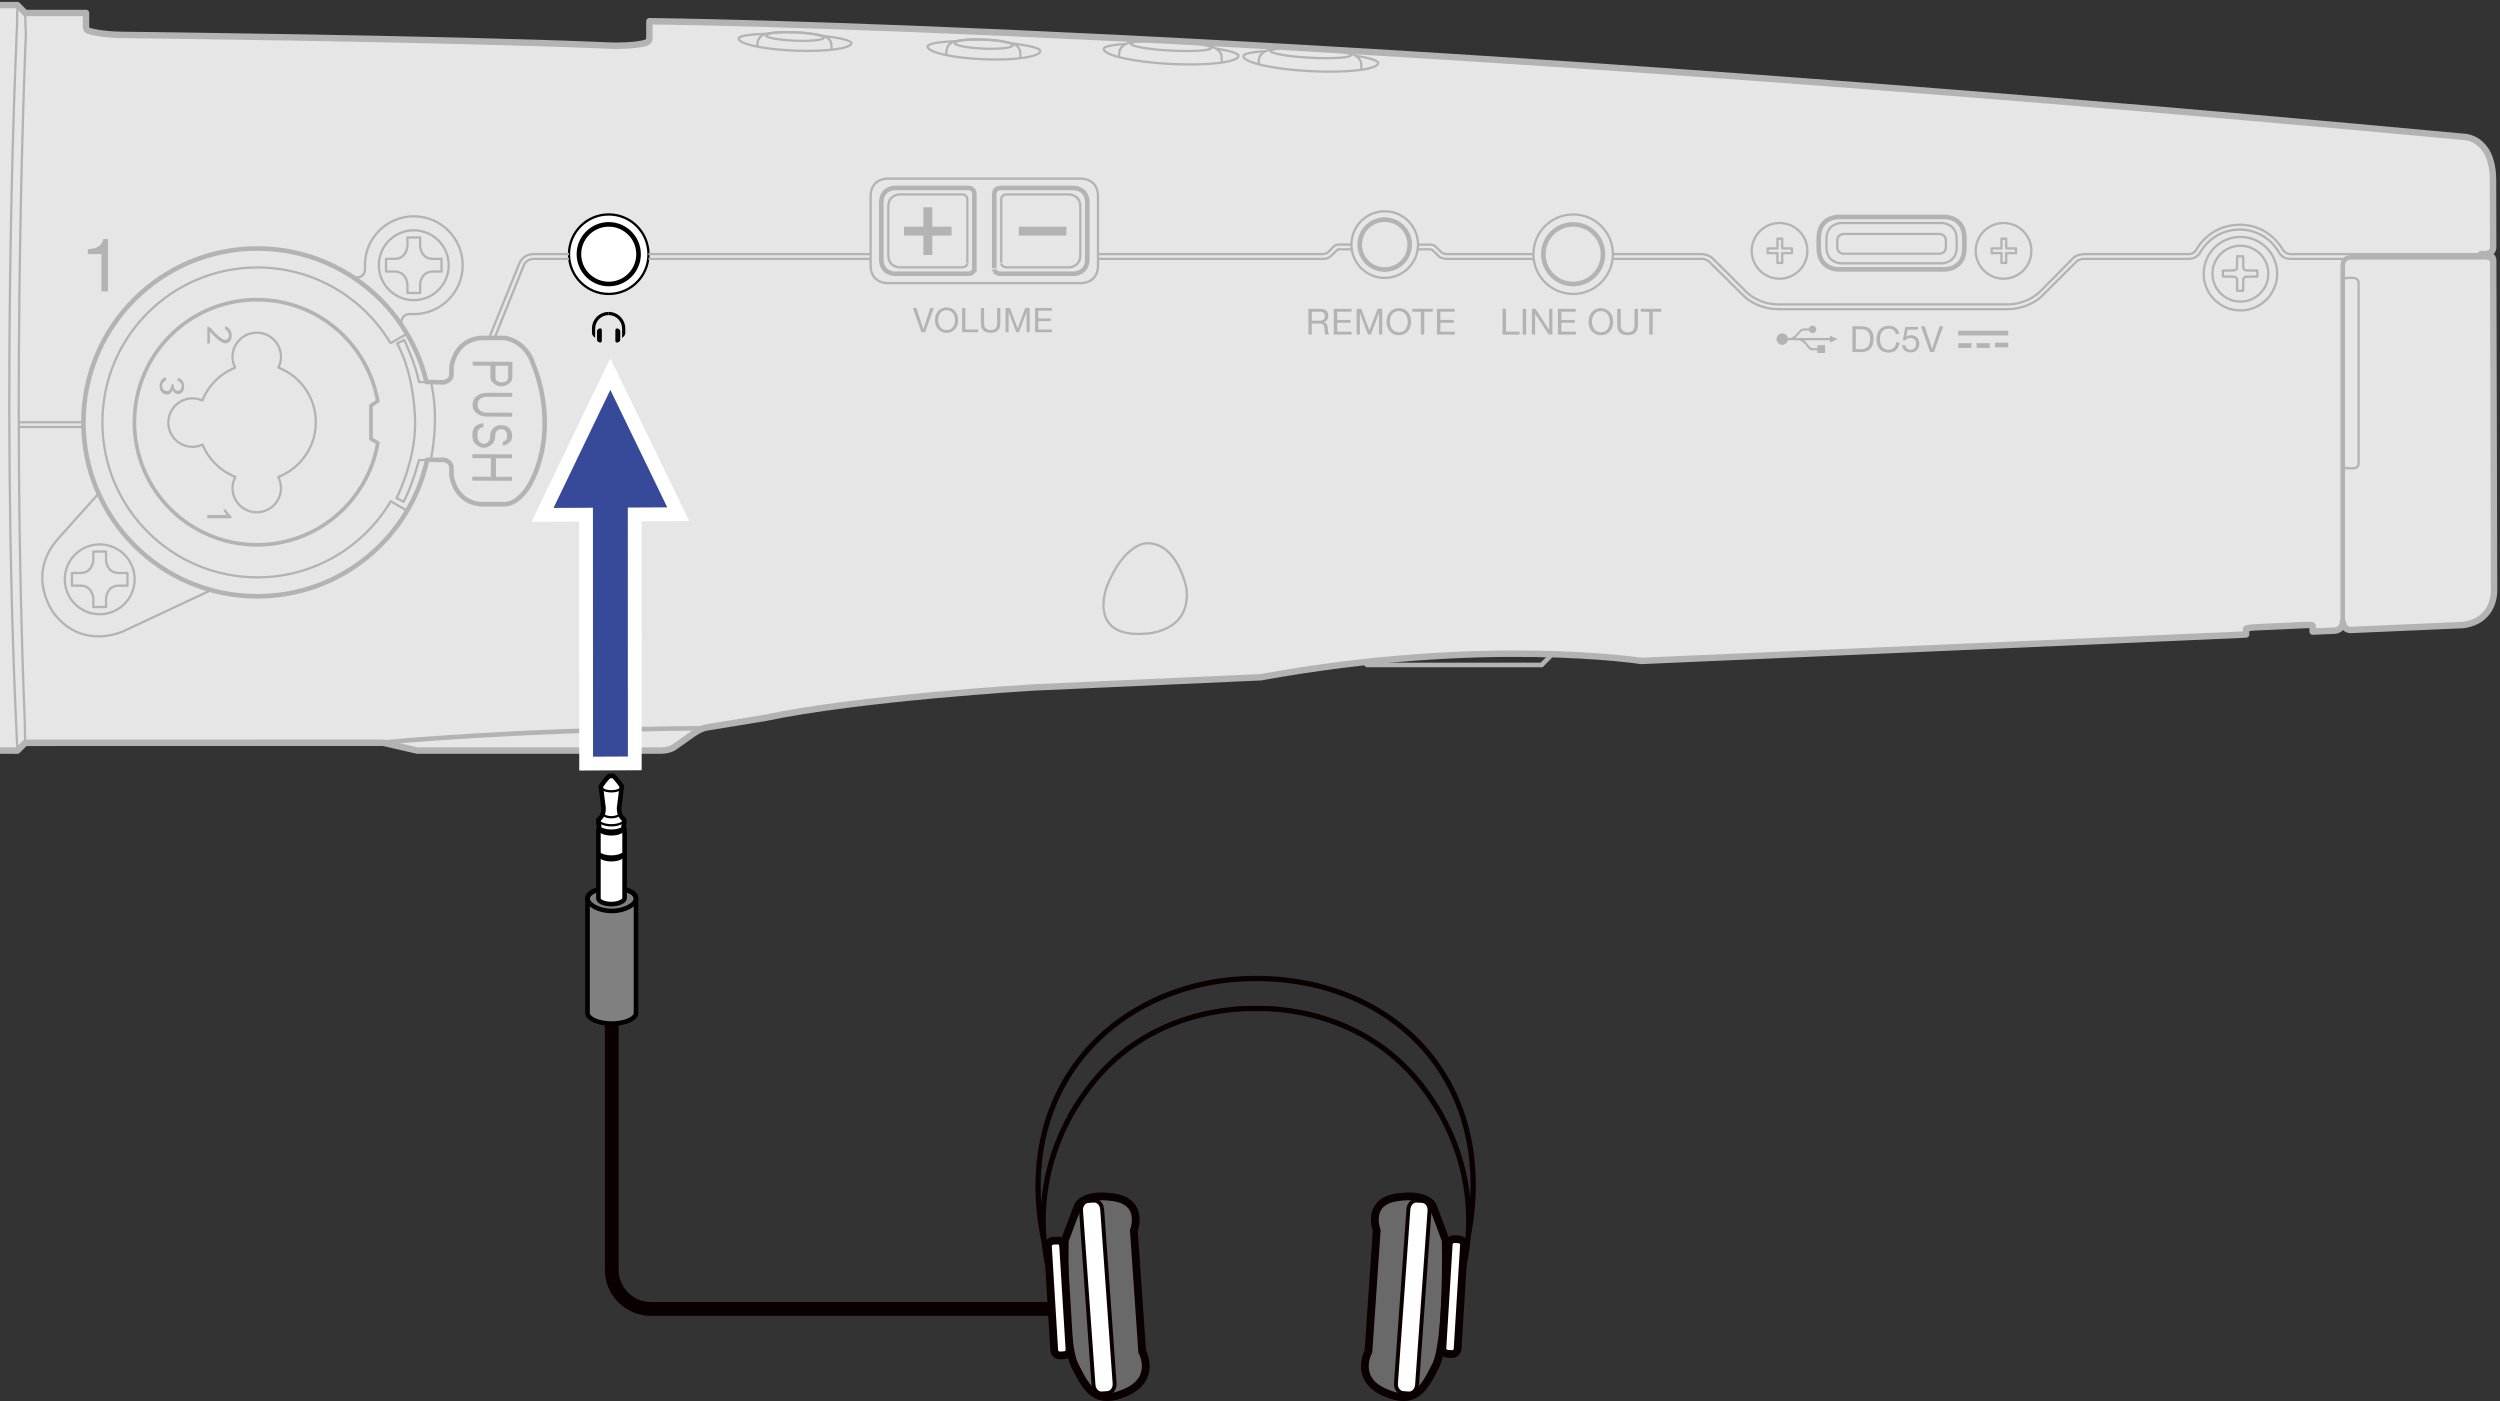 <?xml version="1.0" encoding="utf-8"?>
<!-- Generator: Adobe Illustrator 26.3.1, SVG Export Plug-In . SVG Version: 6.00 Build 0)  -->
<svg version="1.1" xmlns="http://www.w3.org/2000/svg" xmlns:xlink="http://www.w3.org/1999/xlink" x="0px" y="0px"
	 width="272.252px" height="152.579px" viewBox="0 0 272.252 152.579" style="enable-background:new 0 0 272.252 152.579;"
	 xml:space="preserve">
<rect x="0" y="0" width="272.252" height="152.579" fill="#333333" stroke="none"/>
<style type="text/css">
	.st0{clip-path:url(#SVGID_00000039829342220614122260000001912338680136525189_);}
	.st1{fill:#E6E6E6;stroke:#B3B3B3;stroke-width:0.7;stroke-linejoin:round;stroke-miterlimit:2;}
	.st2{fill:none;stroke:#B3B3B3;stroke-width:0.5;stroke-linejoin:round;stroke-miterlimit:2;}
	.st3{fill:none;stroke:#B3B3B3;stroke-width:0.25;stroke-linejoin:round;stroke-miterlimit:2;}
	.st4{fill:none;stroke:#B3B3B3;stroke-width:0.4;stroke-linejoin:round;stroke-miterlimit:2;}
	.st5{fill:#FFFFFF;stroke:#000000;stroke-width:0.25;stroke-linejoin:round;stroke-miterlimit:2;}
	.st6{fill:#FFFFFF;stroke:#000000;stroke-width:0.5;stroke-linejoin:round;stroke-miterlimit:2;}
	.st7{fill:none;stroke:#B3B3B3;stroke-width:0.25;stroke-miterlimit:2;}
	.st8{fill:none;stroke:#B3B3B3;stroke-width:0.5;stroke-miterlimit:2;}
	.st9{fill:#B3B3B3;}
	.st10{fill:#666666;stroke:#FFFFFF;stroke-width:3;stroke-miterlimit:10;}
	.st11{fill:#364A99;}
	.st12{fill:none;stroke:#0A0000;stroke-width:1.5;}
	.st13{fill:#696969;}
	.st14{fill:none;stroke:#0A0000;stroke-width:0.846;}
	.st15{fill:none;stroke:#0A0000;stroke-width:0.572;stroke-linecap:round;}
	.st16{fill:#FFFFFF;}
	.st17{fill:none;stroke:#0A0000;stroke-width:0.428;}
	.st18{fill:#808080;stroke:#000000;stroke-width:0.5;}
	.st19{fill:none;stroke:#000000;stroke-width:0.5;}
	.st20{fill:#FFFFFF;stroke:#000000;stroke-width:0.5;stroke-linejoin:round;}
	.st21{fill:none;stroke:#000000;stroke-width:0.25;}
	.st22{fill:none;stroke:#000000;stroke-width:0.25;stroke-linecap:round;}
</style>
<g id="レイヤー_1">
	<g>
		<defs>
			<rect id="SVGID_1_" width="272.252" height="82.404"/>
		</defs>
		<clipPath id="SVGID_00000088123472614965765900000002854619635991678384_">
			<use xlink:href="#SVGID_1_"  style="overflow:visible;"/>
		</clipPath>
		<g style="clip-path:url(#SVGID_00000088123472614965765900000002854619635991678384_);">
			<path class="st1" d="M271.512,28.37l0.092,35.8c0,0,0.252,3.398-3.372,3.898L256.026,68.6c0,0-0.801,0.062-0.9-0.839
				c0,0,0.045,0.801-0.856,0.915l-2.419,0.106l0-0.63c0-0.143-0.811-0.085-0.811-0.085l-5.553,0.255
				c-0.722,0.035-0.892,0.164-0.892,0.164l0.001,0.613l-65.871,2.876c0,0-17.121-2.657-41.41,1.777l-24.708,1.11
				c0,0-18.867,1.104-29.368,3.332l-6.121,1c0,0-0.649,0.021-1.644,0.721l-2.152,1.512c0,0-0.495,0.315-1.429,0.315H45.447
				l-3.706-0.855L2.74,80.894l-0.849,0.849l-16.254-0.01l-0.864-2.603l-37.316-0.651c0,0-18.161-0.056-24.863-4.604
				c0,0-7.504-2.24-6.836-25.482V33.891c-0.668-23.241,6.836-25.482,6.836-25.482c6.702-4.548,24.863-4.604,24.863-4.604
				l37.316-0.651l0.864-2.603H1.891L2.74,1.415h6.626V3.04c0,0,0.059,0.239,0.23,0.302c0,0,1.359,0.462,3.961,0.462
				c0,0,34.564,0.395,51.931,1.123c0,0,3.204,0.219,4.84-0.266c0,0,0.392-0.12,0.392-0.471V2.31c0,0,69.181,0.651,197.547,12.59
				c0,0,3.155-0.041,3.223,4.615l0.019,7.388c0,0,0.053,0.768-0.918,0.768s0,0,0,0S271.516,27.672,271.512,28.37z"/>
			<line class="st2" x1="-15.227" y1="3.154" x2="-15.227" y2="79.13"/>
			<line class="st3" x1="-14.363" y1="0.551" x2="-14.363" y2="81.733"/>
			<g>
				<circle class="st3" cx="-4.834" cy="41.157" r="4.003"/>
				<circle class="st3" cx="-4.834" cy="41.157" r="3.042"/>
				<path class="st3" d="M-5.188,39.267h0.649l0.017,1.193c0,0,0.011,0.344,0.344,0.344l1.193,0.017v0.649l-1.193,0.018
					c0,0-0.34,0.021-0.343,0.324l-0.018,1.213h-0.649l-0.018-1.213c0,0-0.034-0.32-0.324-0.324l-1.213-0.018v-0.649l1.193-0.017
					c0,0,0.34-0.025,0.343-0.324L-5.188,39.267z"/>
			</g>
			<g>
				<circle class="st3" cx="243.983" cy="29.802" r="4.003"/>
				<circle class="st3" cx="243.983" cy="29.802" r="3.042"/>
				<path class="st3" d="M243.629,27.912h0.649l0.017,1.193c0,0,0.011,0.344,0.344,0.344l1.193,0.017v0.649l-1.193,0.018
					c0,0-0.34,0.021-0.343,0.324l-0.018,1.213h-0.649l-0.018-1.213c0,0-0.034-0.32-0.324-0.324l-1.213-0.018v-0.649l1.193-0.017
					c0,0,0.34-0.025,0.343-0.324L243.629,27.912z"/>
			</g>
			<g>
				<path class="st3" d="M44.339,55.621l-1.785-1.038c-2.938,4.963-8.346,8.291-14.531,8.291C18.704,62.874,11.15,55.32,11.15,46
					s7.555-16.874,16.874-16.874c6.167,0,11.561,3.308,14.504,8.246l1.811-1.028"/>
				<path class="st3" d="M46.523,41.603h-0.899c-0.332-1.871-1.602-4.584-1.602-4.584l-0.774,0.383
					c1.988,3.63,1.954,8.549,1.954,8.549c0.072,4.241-2.022,8.299-2.022,8.299l0.771,0.39c0.971-1.805,1.674-4.528,1.674-4.528
					l0.9-0.042"/>
				<path class="st2" d="M48.265,41.634c0,0,0.884-0.055,0.902-0.881v-0.775c0,0,0.283-2.958,3.245-3.177h2.535
					c0,0,2.312,0.212,3.17,2.984c0,0,2.706,6.024,0,12.142c-1.375,3.11-3.17,2.984-3.17,2.984h-2.535
					c-2.962-0.218-3.245-3.177-3.245-3.177V50.96c-0.018-0.826-0.902-0.881-0.902-0.881l-1.742-0.011
					c-1.862,8.504-9.438,14.869-18.5,14.869C17.564,64.939,9.085,56.46,9.085,46s8.479-18.938,18.938-18.938
					c8.943,0,16.439,6.199,18.424,14.534L48.265,41.634z"/>
				<path class="st3" d="M46.927,41.614c0,0,0.997,3.433-0.013,8.465"/>
				<path class="st4" d="M41.144,48.229c-1.068,6.303-6.553,11.102-13.16,11.102c-7.372,0-13.348-5.976-13.348-13.348
					s5.976-13.348,13.348-13.348c6.587,0,12.059,4.771,13.15,11.046l-0.737,0.489v3.628L41.144,48.229z"/>
				<path class="st3" d="M34.394,45.983c0-2.714-1.693-5.021-4.075-5.956c0.173-0.352,0.28-0.742,0.28-1.161
					c0-1.458-1.182-2.64-2.64-2.64s-2.64,1.182-2.64,2.64c0,0.424,0.109,0.819,0.287,1.174c-1.626,0.651-2.917,1.944-3.567,3.571
					c-0.327-0.145-0.687-0.23-1.069-0.23c-1.458,0-2.64,1.182-2.64,2.64c0,1.458,1.182,2.64,2.64,2.64
					c0.389,0,0.756-0.089,1.089-0.241c0.661,1.604,1.954,2.873,3.569,3.513c-0.191,0.365-0.309,0.775-0.309,1.215
					c0,1.458,1.182,2.64,2.64,2.64s2.64-1.182,2.64-2.64c0-0.436-0.116-0.84-0.302-1.202C32.69,51.016,34.394,48.705,34.394,45.983z
					"/>
				<path class="st3" d="M22.878,64.315l-9.388,4.403c0,0-4.414,2.175-7.582-1.868c0,0-3.217-4.119,0.453-8.223l4.297-4.79"/>
				<path class="st3" d="M38.346,30.12c0.71,0.29,1.126-0.131,1.126-0.131c0.377-0.218,0.265-1.107,0.265-1.107
					c0-2.941,2.384-5.325,5.325-5.325c2.941,0,5.325,2.384,5.325,5.325s-2.384,5.325-5.325,5.325c0,0-0.891-0.089-1.104,0.262
					c0,0-0.496,0.548-0.113,1.119"/>
				<g>
					<circle class="st3" cx="45.061" cy="28.882" r="3.803"/>
					<path class="st3" d="M48.085,29.572h-0.95c-1.315,0-1.382,1.382-1.382,1.382v0.95H44.37v-0.95c0,0-0.1-1.382-1.382-1.382h-0.95
						v-1.381h0.95c1.282,0,1.382-1.382,1.382-1.382v-0.95h1.382v0.95c0,0,0.067,1.382,1.382,1.382h0.95V29.572z"/>
				</g>
				<g>
					<circle class="st3" cx="10.857" cy="63.086" r="3.803"/>
					<path class="st3" d="M13.88,63.777h-0.95c-1.315,0-1.382,1.382-1.382,1.382v0.95h-1.382v-0.95c0,0-0.1-1.382-1.382-1.382h-0.95
						v-1.381h0.95c1.282,0,1.382-1.382,1.382-1.382v-0.95h1.382v0.95c0,0,0.067,1.382,1.382,1.382h0.95V63.777z"/>
				</g>
			</g>
			<g>
				<circle class="st5" cx="66.292" cy="27.682" r="4.329"/>
				<circle class="st6" cx="66.292" cy="27.682" r="3.246"/>
			</g>
			<g>
				<circle class="st3" cx="171.318" cy="27.682" r="4.329"/>
				<circle class="st2" cx="171.318" cy="27.682" r="3.246"/>
			</g>
			<g>
				<circle class="st3" cx="150.797" cy="26.636" r="3.628"/>
				<circle class="st2" cx="150.797" cy="26.636" r="2.721"/>
			</g>
			<path class="st7" d="M119.572,28.919c0,1.906-1.771,1.913-1.771,1.913h-21.22c0,0-1.771-0.007-1.771-1.913v-7.553
				c0-1.906,1.771-1.913,1.771-1.913h21.22c0,0,1.771,0.007,1.771,1.913V28.919z"/>
			<g>
				<g>
					<path class="st8" d="M105.431,29.814H97.43c0,0-1.454-0.005-1.454-1.571v-6.202c0-1.565,1.454-1.571,1.454-1.571h8.001
						c0,0,0.676-0.046,0.676,0.676v8.067C106.106,29.213,106.113,29.814,105.431,29.814z"/>
					<path class="st7" d="M104.772,29.114h-6.801c0,0-1.236-0.005-1.236-1.335v-5.272c0-1.33,1.236-1.335,1.236-1.335h6.801
						c0,0,0.574-0.039,0.574,0.574v6.857C105.347,28.602,105.352,29.114,104.772,29.114z"/>
				</g>
				<g>
					<path class="st8" d="M108.952,29.814h8.001c0,0,1.454-0.005,1.454-1.571v-6.202c0-1.565-1.454-1.571-1.454-1.571h-8.001
						c0,0-0.676-0.046-0.676,0.676v8.067C108.276,29.213,108.27,29.814,108.952,29.814z"/>
					<path class="st7" d="M109.61,29.114h6.801c0,0,1.236-0.005,1.236-1.335v-5.272c0-1.33-1.236-1.335-1.236-1.335h-6.801
						c0,0-0.574-0.039-0.574,0.574v6.857C109.036,28.602,109.03,29.114,109.61,29.114z"/>
				</g>
			</g>
			<g>
				<path class="st2" d="M198.064,27.045c0,2.293,2.094,2.291,2.094,2.291h11.669c0,0,2.094,0.002,2.094-2.291v-1.128
					c0-2.293-2.094-2.291-2.094-2.291h-11.669c0,0-2.094-0.002-2.094,2.291V27.045z"/>
				<path class="st3" d="M198.901,26.914c0,1.762,1.609,1.76,1.609,1.76h10.965c0,0,1.609,0.002,1.609-1.76v-0.867
					c0-1.762-1.609-1.76-1.609-1.76H200.51c0,0-1.609-0.002-1.609,1.76V26.914z"/>
				<path class="st3" d="M211.907,26.9c0,0.78-0.774,0.732-0.774,0.732h-10.281c0,0-0.774,0.048-0.774-0.732v-0.691
					c0-0.78,0.774-0.732,0.774-0.732h10.281c0,0,0.774-0.048,0.774,0.732V26.9z"/>
			</g>
			<g>
				<circle class="st3" cx="193.795" cy="27.318" r="3.032"/>
				<polygon class="st3" points="195.146,27.052 194.082,27.052 194.082,25.988 193.566,25.988 193.566,27.052 192.502,27.052 
					192.502,27.568 193.566,27.568 193.566,28.632 194.082,28.632 194.082,27.568 195.146,27.568 				"/>
			</g>
			<g>
				<circle class="st3" cx="218.191" cy="27.318" r="3.032"/>
				<polygon class="st3" points="219.541,27.052 218.477,27.052 218.477,25.988 217.961,25.988 217.961,27.052 216.897,27.052 
					216.897,27.568 217.961,27.568 217.961,28.632 218.477,28.632 218.477,27.568 219.541,27.568 				"/>
			</g>
			<path class="st3" d="M2.74,1.415L2.816,3.79c0,0-1.659,37.599-0.117,74.713l0.041,2.391"/>
			<path class="st3" d="M1.891,0.551L1.85,2.932c0,0-1.837,38.248-0.067,76.43l0.108,2.381"/>
			<line class="st3" x1="2.131" y1="45.984" x2="9.085" y2="45.984"/>
			<line class="st3" x1="2.131" y1="46.502" x2="9.085" y2="46.502"/>
			<path class="st3" d="M175.646,27.672h9.675c0,0,0.744-0.014,1.234,0.518l3.629,3.609c0,0,1.273,1.349,3.48,1.349l25.107-0.002
				c0,0,1.97,0.048,3.518-1.516l3.445-3.483c0,0,0.325-0.475,1.383-0.475l11.295-0.001c0,0,0.464,0.015,0.751-0.438
				c0,0,1.337-2.738,4.734-2.758c0,0,3.026-0.192,4.734,2.758c0,0,0.25,0.438,0.857,0.438h21.186"/>
			<path class="st3" d="M154.424,26.636h1.343c0,0,0.39-0.012,0.611,0.253l0.564,0.558c0,0,0.232,0.225,0.64,0.225h9.407"/>
			<path class="st3" d="M119.572,27.672h24.504c0,0,0.363-0.013,0.563-0.213l0.566-0.571c0,0,0.212-0.253,0.606-0.253h1.358"/>
			<line class="st3" x1="70.62" y1="27.672" x2="94.81" y2="27.672"/>
			<path class="st3" d="M53.265,36.793l3.339-8.224c0,0,0.411-0.896,1.513-0.896h3.847"/>
			<path class="st7" d="M175.616,28.191l9.742,0c0,0,0.444-0.019,0.819,0.355l3.784,3.749c0,0,1.368,1.372,3.702,1.372h24.98
				c0,0,1.844,0.09,3.5-1.214l4.021-3.995c0,0,0.281-0.267,0.75-0.267h11.497c0,0,0.736,0.007,1.169-0.646
				c0,0,1.236-2.527,4.316-2.55c0,0,2.825-0.155,4.375,2.636c0,0,0.339,0.56,1.11,0.56h5.743v0.89"/>
			<path class="st7" d="M154.385,27.154h1.382c0,0,0.145,0.004,0.231,0.089l0.707,0.679c0,0,0.224,0.269,0.971,0.269l9.343,0"/>
			<path class="st7" d="M119.572,28.191h24.504c0,0,0.516,0.032,0.868-0.311l0.663-0.656c0,0,0.073-0.07,0.254-0.07h1.346"/>
			<line class="st7" x1="70.62" y1="28.191" x2="94.81" y2="28.191"/>
			<path class="st7" d="M53.876,36.765l3.218-7.999c0,0,0.308-0.575,1.022-0.575h3.847"/>
			<path class="st8" d="M41.97,80.841c0,0,13.751-1.367,34.671-1.538"/>
			<path class="st7" d="M124.728,59.171c0,0-2.432,0.163-4.22,4.786c0,0-2.12,5.535,4.212,5.053c0,0,5.022-0.09,4.49-4.905
				c0,0-0.919-5.006-4.325-4.949L124.728,59.171z"/>
			<polyline class="st8" points="148.537,72.065 148.889,72.415 167.882,72.415 168.746,71.547 168.783,71.19 			"/>
			<path class="st2" d="M255.126,67.762V29.024c0,0-0.096-1.007,0.939-1.006l14.609,0c0,0,0.849-0.07,0.849,0.864"/>
			<path class="st7" d="M255.126,50.475c0,0-0.034,0.518,0.518,0.518h0.691c0,0,0.518-0.045,0.518-0.518V30.782
				c0-0.474-0.518-0.518-0.518-0.518h-0.691c-0.552,0-0.518,0.518-0.518,0.518"/>
			<g>
				
					<ellipse transform="matrix(0.041 -0.999 0.999 0.041 79.05 90.271)" class="st7" cx="86.542" cy="3.963" rx="0.453" ry="3.168"/>
				<path class="st7" d="M90.564,5.407L90.536,4.87c-0.033-0.645-0.673-0.883-0.673-0.883c-0.706-0.235-1.912-0.42-3.285-0.476
					c-1.356-0.055-2.558,0.028-3.285,0.2c0,0-0.716,0.196-0.791,0.925l-0.023,0.431"/>
				<path class="st7" d="M89.746,3.928c1.792,0.205,2.985,0.495,2.974,0.771c-0.024,0.589-2.793,0.954-6.185,0.815
					c-3.392-0.139-6.122-0.728-6.098-1.317c0.011-0.276,1.231-0.468,3.041-0.526"/>
			</g>
			<g>
				
					<ellipse transform="matrix(0.041 -0.999 0.999 0.041 97.959 111.619)" class="st7" cx="107.115" cy="4.788" rx="0.487" ry="3.168"/>
				<path class="st7" d="M111.134,6.328l-0.026-0.577c-0.031-0.693-0.67-0.947-0.67-0.947c-0.706-0.251-1.911-0.446-3.284-0.502
					c-1.356-0.055-2.558,0.038-3.286,0.225c0,0-0.717,0.213-0.794,0.997l-0.024,0.463"/>
				<path class="st7" d="M110.319,4.741c1.791,0.215,2.984,0.523,2.972,0.819c-0.026,0.633-2.797,1.034-6.188,0.896
					c-3.392-0.139-6.121-0.764-6.095-1.397c0.012-0.297,1.233-0.507,3.043-0.575"/>
			</g>
			<g>
				<g>
					
						<ellipse transform="matrix(0.052 -0.999 0.999 0.052 115.881 132.089)" class="st7" cx="127.495" cy="5.024" rx="0.527" ry="4.397"/>
					<path class="st7" d="M133.071,6.803l-0.037-0.626c-0.043-0.751-0.931-1.044-0.931-1.044c-0.979-0.291-2.651-0.535-4.556-0.634
						c-1.881-0.097-3.549-0.03-4.558,0.152c0,0-0.994,0.21-1.1,1.058l-0.033,0.501"/>
				</g>
				<path class="st7" d="M132.412,5.281c1.524,0.243,2.479,0.533,2.465,0.801c-0.036,0.698-3.352,1.093-7.407,0.883
					c-4.055-0.21-7.312-0.946-7.276-1.644c0.014-0.261,0.949-0.449,2.428-0.536"/>
			</g>
			<g>
				<g>
					
						<ellipse transform="matrix(0.052 -0.999 0.999 0.052 129.517 148.019)" class="st7" cx="142.702" cy="5.81" rx="0.527" ry="4.397"/>
					<path class="st7" d="M148.277,7.588l-0.037-0.626c-0.043-0.751-0.931-1.044-0.931-1.044c-0.979-0.291-2.651-0.535-4.556-0.634
						c-1.881-0.097-3.549-0.03-4.558,0.152c0,0-0.994,0.21-1.1,1.058l-0.033,0.501"/>
				</g>
				<path class="st7" d="M147.619,6.066c1.524,0.243,2.479,0.533,2.465,0.801c-0.036,0.698-3.352,1.093-7.407,0.883
					s-7.312-0.946-7.276-1.644c0.014-0.261,0.949-0.449,2.428-0.536"/>
			</g>
		</g>
		<g style="clip-path:url(#SVGID_00000088123472614965765900000002854619635991678384_);">
			<g>
				<g>
					<g>
						<polygon class="st9" points="51.432,51.91 53.454,51.918 53.462,49.903 51.44,49.895 51.442,49.463 55.761,49.48 
							55.759,49.912 54.013,49.905 54.005,51.921 55.751,51.928 55.749,52.36 51.43,52.342 						"/>
						<polygon class="st9" points="51.452,47.088 51.449,47.663 51.54,48.024 51.722,48.312 52.089,48.602 52.456,48.747 
							52.915,48.749 53.283,48.607 53.652,48.32 53.837,48.033 53.93,47.674 53.932,47.242 54.025,47.026 54.209,46.811 
							54.485,46.74 54.669,46.741 54.945,46.814 55.127,47.031 55.218,47.247 55.217,47.679 55.124,47.894 54.94,48.038 
							54.755,48.109 54.754,48.541 55.03,48.47 55.398,48.255 55.675,47.969 55.768,47.609 55.77,47.249 55.679,46.961 
							55.496,46.672 55.13,46.383 54.763,46.309 54.395,46.308 54.027,46.378 53.659,46.665 53.474,46.952 53.381,47.239 
							53.379,47.671 53.286,47.959 53.101,48.174 52.825,48.317 52.549,48.316 52.274,48.171 52.091,47.954 52.001,47.666 
							52.003,47.09 52.096,46.802 52.373,46.587 52.649,46.517 52.65,46.085 52.282,46.155 51.822,46.369 51.545,46.728 						"/>
						<polygon class="st9" points="51.465,43.921 51.463,44.208 51.554,44.569 51.736,44.857 52.103,45.147 52.47,45.292 
							52.929,45.366 55.777,45.378 55.779,44.946 52.931,44.934 52.563,44.861 52.288,44.716 52.105,44.499 52.015,44.211 
							52.016,43.923 52.109,43.635 52.294,43.42 52.57,43.277 52.938,43.207 55.786,43.218 55.788,42.786 52.939,42.775 
							52.48,42.845 52.112,42.987 51.743,43.274 51.558,43.561 						"/>
					</g>
					<path class="st9" d="M51.483,39.386l-0.002,0.432l1.93,0.008l-0.005,1.296l0.09,0.36l0.275,0.289l0.367,0.217l0.275,0.073
						l0.368,0.001l0.276-0.071l0.368-0.214l0.277-0.287l0.093-0.359l0.007-1.728L51.483,39.386z M55.335,41.201l-0.093,0.216
						l-0.184,0.143l-0.276,0.071l-0.276-0.001l-0.275-0.073l-0.183-0.145l-0.091-0.216l0.006-1.368l1.378,0.006L55.335,41.201z"/>
				</g>
				<polygon class="st9" points="24.687,56.076 22.578,56.076 22.578,56.438 25.207,56.438 25.207,56.22 25.169,56.188 
					25.128,56.152 25.088,56.114 25.048,56.076 25.01,56.037 24.973,55.998 24.936,55.958 24.901,55.917 24.867,55.876 
					24.833,55.834 24.8,55.79 24.767,55.745 24.734,55.698 24.701,55.648 24.667,55.597 24.634,55.543 24.6,55.486 24.595,55.478 
					24.305,55.478 24.338,55.541 24.372,55.603 24.384,55.626 24.417,55.685 24.449,55.738 24.479,55.787 24.49,55.805 
					24.519,55.85 24.549,55.894 24.578,55.935 24.608,55.975 24.643,56.02 24.686,56.074 				"/>
				<polygon class="st9" points="24.335,37.351 24.3,37.339 24.264,37.325 24.227,37.31 24.19,37.292 24.152,37.273 24.113,37.251 
					24.073,37.227 24.031,37.2 23.987,37.17 23.94,37.137 23.908,37.113 23.854,37.071 23.798,37.026 23.74,36.977 23.678,36.922 
					23.61,36.861 23.539,36.796 23.441,36.703 23.337,36.602 23.223,36.491 23.191,36.459 23.06,36.328 22.989,36.255 
					22.853,36.117 22.853,37.421 22.578,37.421 22.578,35.591 22.639,35.591 22.65,35.593 22.681,35.597 22.709,35.603 
					22.736,35.61 22.761,35.617 22.785,35.627 22.809,35.637 22.834,35.65 22.857,35.664 22.87,35.672 22.894,35.689 22.917,35.707 
					22.941,35.728 22.966,35.751 22.992,35.778 23.022,35.81 23.047,35.839 23.092,35.892 23.113,35.916 23.165,35.978 
					23.204,36.024 23.245,36.069 23.291,36.118 23.346,36.174 23.373,36.2 23.459,36.285 23.548,36.371 23.557,36.379 23.644,36.46 
					23.728,36.537 23.73,36.539 23.798,36.599 23.859,36.652 23.915,36.698 23.967,36.74 24.018,36.778 24.066,36.813 
					24.113,36.845 24.131,36.857 24.163,36.877 24.196,36.895 24.228,36.913 24.259,36.929 24.282,36.939 24.311,36.952 
					24.339,36.963 24.367,36.972 24.393,36.98 24.419,36.987 24.438,36.991 24.463,36.995 24.486,36.998 24.508,37 24.53,37.001 
					24.55,37 24.57,36.998 24.589,36.996 24.608,36.992 24.628,36.987 24.647,36.981 24.666,36.974 24.685,36.965 24.704,36.955 
					24.722,36.944 24.741,36.932 24.747,36.928 24.764,36.914 24.781,36.9 24.797,36.885 24.813,36.869 24.827,36.851 
					24.841,36.834 24.854,36.815 24.862,36.802 24.874,36.783 24.884,36.762 24.894,36.741 24.902,36.719 24.91,36.696 
					24.916,36.673 24.922,36.65 24.923,36.645 24.927,36.621 24.93,36.597 24.932,36.571 24.933,36.545 24.933,36.519 
					24.932,36.492 24.929,36.464 24.926,36.436 24.921,36.407 24.915,36.378 24.907,36.349 24.899,36.319 24.898,36.316 
					24.888,36.287 24.877,36.259 24.865,36.231 24.852,36.203 24.838,36.175 24.836,36.172 24.827,36.157 24.812,36.131 
					24.797,36.107 24.78,36.084 24.764,36.063 24.747,36.043 24.729,36.023 24.71,36.005 24.69,35.986 24.669,35.969 24.648,35.952 
					24.628,35.939 24.605,35.924 24.581,35.909 24.554,35.894 24.526,35.88 24.495,35.866 24.488,35.863 24.534,35.519 
					24.546,35.524 24.591,35.544 24.632,35.563 24.671,35.583 24.708,35.603 24.742,35.622 24.775,35.642 24.806,35.663 
					24.836,35.683 24.864,35.704 24.89,35.725 24.915,35.747 24.939,35.768 24.95,35.779 24.972,35.802 24.994,35.825 25.015,35.85 
					25.034,35.875 25.053,35.9 25.071,35.926 25.087,35.953 25.103,35.98 25.117,36.008 25.131,36.036 25.144,36.066 25.156,36.096 
					25.167,36.127 25.177,36.158 25.18,36.169 25.222,36.424 25.224,36.464 25.226,36.511 25.227,36.554 25.227,36.595 
					25.225,36.633 25.223,36.67 25.219,36.705 25.215,36.738 25.21,36.77 25.203,36.802 25.2,36.817 25.192,36.848 25.183,36.878 
					25.173,36.908 25.162,36.938 25.149,36.967 25.136,36.995 25.122,37.022 25.107,37.049 25.092,37.074 25.075,37.099 
					25.058,37.123 25.04,37.146 25.039,37.147 25.021,37.169 25.001,37.189 24.982,37.209 24.961,37.228 24.94,37.246 
					24.919,37.262 24.897,37.278 24.887,37.284 24.864,37.298 24.841,37.311 24.818,37.323 24.793,37.334 24.769,37.344 
					24.745,37.352 24.72,37.359 24.695,37.366 24.67,37.371 24.643,37.375 24.616,37.378 24.588,37.38 24.559,37.381 24.529,37.381 
					24.527,37.381 24.501,37.38 24.471,37.378 24.443,37.374 24.415,37.37 24.387,37.365 24.361,37.358 				"/>
				<polyline class="st9" points="19.557,41.221 19.592,41.241 19.626,41.262 19.657,41.282 19.687,41.303 19.715,41.324 
					19.741,41.345 19.766,41.366 19.789,41.387 19.811,41.409 19.831,41.431 19.851,41.453 19.869,41.477 19.887,41.501 
					19.901,41.521 19.917,41.546 19.932,41.572 19.946,41.598 19.96,41.626 19.972,41.654 19.984,41.683 19.994,41.713 
					20.001,41.734 20.01,41.766 20.018,41.798 20.026,41.832 20.032,41.866 20.037,41.902 20.042,41.938 20.045,41.976 
					20.047,42.016 20.049,42.056 20.049,42.084 20.049,42.116 20.047,42.157 20.045,42.196 20.041,42.234 20.037,42.27 
					20.031,42.306 20.025,42.34 20.018,42.373 20.009,42.405 20,42.436 19.994,42.456 19.982,42.489 19.971,42.519 19.958,42.548 
					19.945,42.575 19.932,42.601 19.918,42.626 19.903,42.649 19.888,42.671 19.873,42.691 19.857,42.711 19.839,42.731 
					19.82,42.75 19.801,42.768 19.781,42.785 19.761,42.801 19.74,42.816 19.719,42.83 19.697,42.843 19.675,42.855 19.652,42.866 
					19.628,42.876 19.604,42.884 19.579,42.892 19.554,42.899 19.528,42.905 19.501,42.909 19.475,42.913 19.453,42.915 
					19.427,42.916 19.412,42.917 19.385,42.916 19.358,42.915 19.331,42.912 19.305,42.909 19.279,42.904 19.254,42.898 
					19.229,42.891 19.204,42.883 19.186,42.876 19.162,42.866 19.138,42.855 19.115,42.843 19.093,42.83 19.071,42.816 
					19.05,42.801 19.029,42.785 19.009,42.767 18.988,42.748 18.968,42.728 18.958,42.718 18.938,42.696 18.919,42.672 
					18.899,42.646 18.879,42.618 18.859,42.588 18.838,42.555 18.816,42.518 18.792,42.476 18.788,42.47 18.785,42.479 
					18.77,42.515 18.755,42.549 18.741,42.58 18.725,42.61 18.709,42.638 18.693,42.665 18.677,42.69 18.659,42.714 18.653,42.722 
					18.635,42.745 18.617,42.766 18.598,42.787 18.578,42.806 18.559,42.824 18.538,42.84 18.518,42.856 18.497,42.87 
					18.476,42.883 18.455,42.895 18.434,42.905 18.411,42.915 18.388,42.925 18.363,42.933 18.338,42.94 18.312,42.946 
					18.286,42.951 18.258,42.956 18.23,42.959 18.201,42.961 18.172,42.962 18.142,42.962 18.112,42.96 18.082,42.958 
					18.052,42.954 18.022,42.949 17.992,42.943 17.992,42.943 17.962,42.936 17.934,42.928 17.904,42.918 17.875,42.907 
					17.845,42.894 17.816,42.879 17.788,42.863 17.76,42.846 17.732,42.827 17.706,42.806 17.681,42.785 17.656,42.762 
					17.632,42.738 17.609,42.712 17.587,42.685 17.565,42.656 17.544,42.626 17.524,42.594 17.505,42.56 17.5,42.552 17.482,42.517 
					17.465,42.481 17.45,42.443 17.436,42.405 17.423,42.367 17.411,42.327 17.401,42.287 17.398,42.272 17.39,42.231 
					17.384,42.189 17.379,42.147 17.375,42.105 17.374,42.063 17.373,42.02 17.375,41.977 17.375,41.971 17.376,41.961 
					17.379,41.919 17.384,41.876 17.39,41.835 17.398,41.793 17.408,41.752 17.419,41.712 17.431,41.672 17.444,41.636 
					17.459,41.599 17.475,41.563 17.492,41.528 17.51,41.495 17.529,41.462 17.549,41.432 17.57,41.402 17.586,41.381 
					17.609,41.353 17.633,41.327 17.658,41.302 17.684,41.278 17.71,41.256 17.737,41.236 17.764,41.217 17.792,41.199 
					17.821,41.183 17.851,41.168 17.884,41.153 17.918,41.139 17.955,41.126 17.994,41.114 18.036,41.102 18.07,41.093 
					18.116,41.419 18.095,41.428 18.061,41.443 18.031,41.457 18.004,41.471 17.979,41.485 17.956,41.499 17.934,41.514 
					17.913,41.529 17.892,41.546 17.871,41.565 17.855,41.58 17.839,41.596 17.82,41.616 17.802,41.637 17.785,41.657 17.783,41.66 
					17.768,41.681 17.754,41.702 17.74,41.725 17.728,41.748 17.717,41.771 17.707,41.794 17.698,41.818 17.69,41.842 
					17.684,41.866 17.678,41.891 17.673,41.917 17.669,41.944 17.667,41.972 17.665,42.002 17.664,42.033 17.664,42.047 
					17.664,42.052 17.665,42.081 17.667,42.109 17.671,42.136 17.675,42.162 17.68,42.188 17.686,42.212 17.692,42.232 17.7,42.255 
					17.709,42.278 17.719,42.3 17.73,42.321 17.742,42.342 17.754,42.361 17.768,42.381 17.783,42.399 17.799,42.418 17.815,42.435 
					17.833,42.452 17.852,42.468 17.861,42.476 17.881,42.49 17.901,42.504 17.921,42.517 17.942,42.528 17.964,42.539 
					17.985,42.548 18.007,42.556 18.164,42.581 18.169,42.581 18.194,42.579 18.218,42.577 18.241,42.573 18.264,42.569 
					18.285,42.564 18.301,42.559 18.321,42.552 18.341,42.543 18.361,42.534 18.38,42.524 18.398,42.513 18.415,42.501 
					18.432,42.487 18.449,42.473 18.464,42.458 18.48,42.441 18.49,42.429 18.504,42.411 18.518,42.392 18.531,42.371 
					18.544,42.349 18.557,42.325 18.558,42.322 18.571,42.296 18.583,42.268 18.594,42.239 18.605,42.207 18.616,42.174 
					18.626,42.138 18.636,42.099 18.639,42.084 18.649,42.039 18.658,41.992 18.666,41.94 18.675,41.884 18.681,41.836 
					18.88,41.836 18.881,41.852 18.887,41.904 18.892,41.951 18.899,41.995 18.906,42.035 18.912,42.065 18.92,42.101 
					18.929,42.135 18.938,42.168 18.948,42.199 18.959,42.228 18.966,42.247 18.978,42.273 18.99,42.298 19.003,42.321 
					19.015,42.342 19.029,42.363 19.043,42.382 19.057,42.4 19.06,42.403 19.076,42.42 19.092,42.436 19.108,42.451 19.125,42.465 
					19.143,42.478 19.16,42.489 19.178,42.499 19.196,42.508 19.214,42.516 19.233,42.523 19.253,42.529 19.274,42.534 
					19.296,42.538 19.318,42.542 19.341,42.544 19.343,42.544 19.343,42.544 19.366,42.545 19.388,42.544 19.411,42.543 
					19.432,42.54 19.454,42.537 19.474,42.532 19.486,42.528 19.506,42.522 19.526,42.515 19.544,42.506 19.562,42.497 
					19.579,42.487 19.595,42.476 19.611,42.464 19.626,42.451 19.641,42.437 19.655,42.422 19.669,42.405 19.682,42.387 
					19.688,42.378 19.701,42.359 19.712,42.339 19.723,42.317 19.734,42.294 19.744,42.27 19.749,42.257 19.749,42.254 
					19.758,42.228 19.765,42.202 19.771,42.176 19.776,42.15 19.78,42.125 19.782,42.099 19.784,42.072 19.784,42.046 
					19.783,42.018 19.781,41.991 19.778,41.963 19.774,41.936 19.768,41.908 19.761,41.88 19.755,41.858 19.754,41.855 
					19.746,41.832 19.738,41.809 19.728,41.787 19.717,41.766 19.706,41.746 19.694,41.726 19.68,41.707 19.665,41.688 
					19.649,41.669 19.632,41.65 19.613,41.632 19.593,41.614 19.572,41.596 19.549,41.578 19.525,41.561 19.499,41.545 
					19.472,41.528 19.443,41.512 19.437,41.509 19.323,41.456 19.369,41.13 19.558,41.219 				"/>
				<g>
					<path class="st9" d="M100.746,36.179h-0.399l-0.931-2.638h0.381l0.754,2.287h0.007l0.761-2.287h0.366L100.746,36.179z"/>
					<path class="st9" d="M103.083,33.478c0.839,0,1.264,0.665,1.264,1.382c0,0.717-0.425,1.382-1.264,1.382
						c-0.839,0-1.264-0.665-1.264-1.382C101.819,34.143,102.244,33.478,103.083,33.478z M103.083,35.946
						c0.643,0,0.913-0.554,0.913-1.086c0-0.532-0.27-1.086-0.913-1.086c-0.643,0-0.913,0.554-0.913,1.086
						C102.17,35.392,102.44,35.946,103.083,35.946z"/>
					<path class="st9" d="M104.776,33.541h0.351v2.343h1.397v0.295h-1.748V33.541z"/>
					<path class="st9" d="M108.938,35.226c0,0.665-0.381,1.016-1.038,1.016c-0.68,0-1.083-0.314-1.083-1.016v-1.685h0.351v1.685
						c0,0.466,0.266,0.721,0.732,0.721c0.443,0,0.687-0.255,0.687-0.721v-1.685h0.351V35.226z"/>
					<path class="st9" d="M109.508,33.541h0.48l0.831,2.217l0.835-2.217h0.48v2.638h-0.333v-2.195h-0.007l-0.824,2.195h-0.299
						l-0.824-2.195h-0.007v2.195h-0.333V33.541z"/>
					<path class="st9" d="M112.721,33.541h1.822v0.296h-1.471v0.839h1.371v0.295h-1.371v0.913h1.482v0.295h-1.833V33.541z"/>
				</g>
				<g>
					<path d="M66.286,34.315c0.808,0.002,1.464,0.663,1.462,1.47L67.745,36.8c0,0,0.063-0.037,0.165-0.148
						c0.064-0.07,0.184-0.182,0.184-0.412v-0.455c0.005-1.001-0.807-1.816-1.809-1.818"/>
					<path d="M67.547,36.065c-0.004-0.055-0.017-0.112-0.063-0.149c-0.092-0.1-0.179-0.146-0.274-0.147l-0.013,0.001
						c-0.155-0.001-0.177,0.085-0.182,0.257v0.034l-0.002,0.949v0.034c0.002,0.169,0.026,0.257,0.18,0.257l0.013,0.003
						c0.098,0,0.183-0.048,0.277-0.145c0.045-0.037,0.059-0.095,0.064-0.148v-0.043l0.004-0.863l-0.001-0.04H67.547z"/>
					<path d="M66.286,34.315c-0.808-0.002-1.469,0.653-1.469,1.461l-0.005,1.017c0,0-0.063-0.038-0.164-0.151
						c-0.066-0.07-0.183-0.182-0.182-0.412l0.001-0.454c0.002-1,0.818-1.811,1.819-1.807"/>
					<path d="M65.013,36.056c0.005-0.052,0.015-0.111,0.063-0.148c0.092-0.099,0.179-0.145,0.275-0.145l0.015-0.001
						c0.152,0.001,0.175,0.09,0.177,0.259v0.036l-0.004,0.949v0.033c-0.004,0.171-0.027,0.257-0.179,0.259h-0.014
						c-0.096-0.002-0.182-0.048-0.275-0.145c-0.046-0.041-0.058-0.096-0.062-0.148H65.01v-0.046l0.004-0.863V36.056z"/>
				</g>
				<polygon class="st9" points="103.632,24.682 101.527,24.682 101.527,22.576 100.555,22.576 100.555,24.682 98.45,24.682 
					98.45,25.653 100.555,25.653 100.555,27.759 101.527,27.759 101.527,25.653 103.632,25.653 				"/>
				
					<rect x="113.058" y="22.576" transform="matrix(4.493301e-11 -1 1 4.493301e-11 88.376 138.712)" class="st9" width="0.972" height="5.182"/>
				<g>
					<path class="st9" d="M199.703,36.742l-0.418-0.187v0.25h-3.774c0.092-0.08,0.183-0.174,0.268-0.267
						c0.112-0.123,0.215-0.245,0.286-0.322c0.091-0.099,0.174-0.155,0.233-0.187c0.029-0.016,0.053-0.026,0.067-0.031
						c0.003-0.001,0.006-0.002,0.008-0.003h0.618c0.052,0.167,0.208,0.289,0.393,0.289c0.227,0,0.411-0.184,0.411-0.411
						c0-0.227-0.184-0.411-0.411-0.411c-0.192,0-0.353,0.132-0.398,0.31h-0.643c0,0-0.012,0.003-0.013,0.003
						c-0.337,0.081-0.52,0.424-0.751,0.651c-0.116,0.114-0.253,0.2-0.385,0.293c-0.039,0.029-0.113,0.064-0.173,0.088h-0.318
						c-0.058-0.286-0.31-0.501-0.613-0.501c-0.346,0-0.626,0.28-0.626,0.625c0,0.345,0.28,0.626,0.626,0.626
						c0.303,0,0.555-0.215,0.613-0.501c0,0,1.202,0,1.207,0c0.121,0,0.292,0.109,0.388,0.175c0.192,0.13,0.324,0.318,0.464,0.499
						c0.148,0.19,0.332,0.415,0.592,0.422c0.045,0.001,0.555-0.012,0.555-0.005v0.295h0.847v-0.847h-0.847v0.328h-0.6
						c-0.073-0.052-0.273-0.203-0.37-0.33c-0.069-0.089-0.192-0.259-0.337-0.418c-0.041-0.044-0.084-0.083-0.129-0.118h2.811v0.25
						l0.418-0.188l0.418-0.187L199.703,36.742z"/>
					<g>
						<g>
							<rect x="213.25" y="36.015" class="st9" width="5.448" height="0.516"/>
							<rect x="213.252" y="37.37" class="st9" width="1.439" height="0.518"/>
							<rect x="215.251" y="37.368" class="st9" width="1.439" height="0.516"/>
							
								<rect x="217.249" y="37.366" transform="matrix(1 -0.002 0.002 1 -0.065 0.378)" class="st9" width="1.439" height="0.517"/>
						</g>
					</g>
					<g>
						<path class="st9" d="M201.726,35.534h0.962c0.864,0,1.347,0.432,1.347,1.335c0,0.938-0.412,1.468-1.347,1.468h-0.962V35.534z
							 M202.099,38.024h0.62c0.255,0,0.943-0.071,0.943-1.104c0-0.667-0.247-1.072-0.934-1.072h-0.628V38.024z"/>
						<path class="st9" d="M206.461,36.379c-0.078-0.397-0.396-0.597-0.785-0.597c-0.668,0-0.95,0.55-0.95,1.134
							c0,0.64,0.283,1.174,0.954,1.174c0.491,0,0.774-0.346,0.809-0.809h0.373c-0.071,0.699-0.507,1.123-1.213,1.123
							c-0.872,0-1.296-0.643-1.296-1.46c0-0.813,0.464-1.476,1.327-1.476c0.585,0,1.068,0.314,1.154,0.911H206.461z"/>
						<path class="st9" d="M208.863,35.895h-1.122l-0.149,0.801l0.008,0.008c0.122-0.137,0.33-0.2,0.518-0.2
							c0.494,0,0.899,0.318,0.899,0.954c0,0.471-0.326,0.927-0.974,0.927c-0.483,0-0.875-0.294-0.887-0.797h0.334
							c0.019,0.287,0.251,0.503,0.585,0.503c0.318,0,0.589-0.216,0.589-0.66c0-0.369-0.255-0.632-0.628-0.632
							c-0.212,0-0.389,0.106-0.518,0.263l-0.287-0.016l0.26-1.444h1.374V35.895z"/>
						<path class="st9" d="M210.61,38.337h-0.424l-0.989-2.803h0.404l0.801,2.431h0.008l0.809-2.431h0.389L210.61,38.337z"/>
					</g>
				</g>
				<g>
					<path class="st9" d="M142.484,33.631h1.319c0.526,0,0.852,0.287,0.852,0.734c0,0.338-0.149,0.616-0.487,0.711v0.008
						c0.326,0.063,0.393,0.303,0.42,0.577c0.024,0.275,0.008,0.581,0.165,0.773h-0.416c-0.106-0.114-0.047-0.416-0.102-0.691
						c-0.039-0.274-0.106-0.506-0.467-0.506h-0.911v1.197h-0.373V33.631z M143.634,34.923c0.349,0,0.648-0.09,0.648-0.498
						c0-0.275-0.149-0.479-0.498-0.479h-0.927v0.977H143.634z"/>
					<path class="st9" d="M145.252,33.631h1.935v0.314h-1.562v0.891h1.457v0.314h-1.457v0.97h1.574v0.314h-1.947V33.631z"/>
					<path class="st9" d="M147.737,33.631h0.511l0.883,2.356l0.888-2.356h0.51v2.803h-0.353v-2.332h-0.008l-0.875,2.332h-0.318
						l-0.875-2.332h-0.008v2.332h-0.353V33.631z"/>
					<path class="st9" d="M152.334,33.564c0.891,0,1.342,0.707,1.342,1.469c0,0.761-0.451,1.468-1.342,1.468
						s-1.343-0.707-1.343-1.468C150.991,34.271,151.443,33.564,152.334,33.564z M152.334,36.187c0.683,0,0.97-0.589,0.97-1.154
						c0-0.566-0.287-1.154-0.97-1.154c-0.684,0-0.97,0.589-0.97,1.154C151.365,35.598,151.651,36.187,152.334,36.187z"/>
					<path class="st9" d="M154.729,33.945h-0.934v-0.314h2.241v0.314h-0.934v2.489h-0.373V33.945z"/>
					<path class="st9" d="M156.484,33.631h1.935v0.314h-1.562v0.891h1.457v0.314h-1.457v0.97h1.574v0.314h-1.947V33.631z"/>
				</g>
				<g>
					<path class="st9" d="M163.627,33.631H164v2.49h1.484v0.314h-1.857V33.631z"/>
					<path class="st9" d="M165.825,33.631h0.373v2.803h-0.373V33.631z"/>
					<path class="st9" d="M166.823,33.631h0.397l1.476,2.273h0.008v-2.273h0.353v2.803h-0.409l-1.464-2.25h-0.008v2.25h-0.353
						V33.631z"/>
					<path class="st9" d="M169.661,33.631h1.936v0.314h-1.562v0.891h1.457v0.314h-1.457v0.97h1.574v0.314h-1.947V33.631z"/>
					<path class="st9" d="M174.337,33.564c0.891,0,1.343,0.707,1.343,1.469c0,0.761-0.452,1.468-1.343,1.468
						s-1.343-0.707-1.343-1.468C172.994,34.271,173.446,33.564,174.337,33.564z M174.337,36.187c0.683,0,0.97-0.589,0.97-1.154
						c0-0.566-0.287-1.154-0.97-1.154c-0.683,0-0.97,0.589-0.97,1.154C173.367,35.598,173.654,36.187,174.337,36.187z"/>
					<path class="st9" d="M178.373,35.422c0,0.707-0.404,1.079-1.103,1.079c-0.723,0-1.15-0.334-1.15-1.079v-1.791h0.373v1.791
						c0,0.494,0.283,0.766,0.777,0.766c0.471,0,0.73-0.271,0.73-0.766v-1.791h0.373V35.422z"/>
					<path class="st9" d="M179.605,33.946h-0.934v-0.314h2.242v0.314h-0.934v2.489h-0.373V33.946z"/>
				</g>
			</g>
			<path class="st9" d="M9.57,27.125v0.547h1.479v4.063h0.717v-5.701h-0.522C11.243,26.034,11.165,27.121,9.57,27.125z"/>
		</g>
	</g>
</g>
<g id="レイヤー_2">
	<g>
		<polygon class="st10" points="60.278,55.313 66.466,42.459 72.667,55.252 68.369,55.275 68.378,82.385 64.581,82.404 
			64.572,55.294 		"/>
		<polygon class="st11" points="60.278,55.313 66.466,42.459 72.667,55.252 68.369,55.275 68.378,82.385 64.581,82.404 
			64.572,55.294 		"/>
	</g>
	<g>
		<g>
			<path class="st12" d="M114.289,142.543H70.874c-2.339,0-4.252-1.913-4.252-4.252v-28.027"/>
		</g>
		<g>
			<path class="st13" d="M157.446,135.093l-1.383-3.697c0,0-0.507-1.512-3.926-1.008c-3.416,0.502-2.212,3.619-2.212,3.619
				l-0.902,13.176c0,0-1.611,2.916,1.708,4.422c3.319,1.512,4.324-0.299,5.631-2.914
				C157.672,146.078,157.446,135.093,157.446,135.093"/>
			<path class="st14" d="M157.446,135.093l-1.383-3.697c0,0-0.507-1.512-3.926-1.008c-3.416,0.502-2.212,3.619-2.212,3.619
				l-0.902,13.176c0,0-1.611,2.916,1.708,4.422c3.319,1.512,4.324-0.299,5.631-2.914
				C157.672,146.078,157.446,135.093,157.446,135.093z"/>
			<path class="st13" d="M115.956,135.093l1.392-3.697c0,0,0.501-1.512,3.917-1.008c3.419,0.502,2.215,3.619,2.215,3.619
				l0.905,13.176c0,0,1.608,2.916-1.711,4.422c-3.322,1.512-4.324-0.299-5.631-2.914
				C115.736,146.078,115.956,135.093,115.956,135.093"/>
			<path class="st14" d="M115.956,135.093l1.392-3.697c0,0,0.501-1.512,3.917-1.008c3.419,0.502,2.215,3.619,2.215,3.619
				l0.905,13.176c0,0,1.608,2.916-1.711,4.422c-3.322,1.512-4.324-0.299-5.631-2.914
				C115.736,146.078,115.956,135.093,115.956,135.093z"/>
			<path class="st15" d="M159.773,135.193c3.562-17.235-7.843-28.639-23.057-28.639c-14.197,0-26.663,11.019-23.03,28.621
				 M157.276,143.56c4.107-7.439,3.809-18.101-3.208-26.246c-7.017-8.145-17.288-7.471-17.288-7.471s-10.274-0.674-17.285,7.471
				c-7.019,8.144-7.344,18.807-3.234,26.246"/>
			<path class="st16" d="M152.02,150.65c-0.038,0.555,0.311,1.025,0.782,1.059l0.598,0.043c0.469,0.035,0.885-0.385,0.92-0.938
				l1.356-18.967c0.041-0.551-0.308-1.027-0.776-1.061l-0.603-0.041c-0.466-0.035-0.879,0.387-0.92,0.938L152.02,150.65z"/>
			<path class="st17" d="M152.02,150.65c-0.038,0.555,0.311,1.025,0.782,1.059l0.598,0.043c0.469,0.035,0.885-0.385,0.92-0.938
				l1.356-18.967c0.041-0.551-0.308-1.027-0.776-1.061l-0.603-0.041c-0.466-0.035-0.879,0.387-0.92,0.938L152.02,150.65z"/>
			<path class="st16" d="M121.382,150.65c0.044,0.555-0.305,1.025-0.776,1.059l-0.604,0.043c-0.469,0.035-0.879-0.385-0.92-0.938
				l-1.356-18.967c-0.038-0.551,0.308-1.027,0.779-1.061l0.601-0.041c0.472-0.035,0.882,0.387,0.92,0.938L121.382,150.65z"/>
			<path class="st17" d="M121.382,150.65c0.044,0.555-0.305,1.025-0.776,1.059l-0.604,0.043c-0.469,0.035-0.879-0.385-0.92-0.938
				l-1.356-18.967c-0.038-0.551,0.308-1.027,0.779-1.061l0.601-0.041c0.472-0.035,0.882,0.387,0.92,0.938L121.382,150.65z"/>
			<path class="st16" d="M157.077,146.794c-0.021,0.332,0.237,0.613,0.577,0.637l0.434,0.025c0.334,0.017,0.63-0.229,0.647-0.561
				l0.694-11.295c0.02-0.332-0.237-0.613-0.574-0.635l-0.434-0.023c-0.343-0.021-0.63,0.227-0.653,0.555L157.077,146.794z"/>
			<path class="st14" d="M157.077,146.794c-0.021,0.332,0.237,0.613,0.577,0.637l0.434,0.025c0.334,0.017,0.63-0.229,0.647-0.561
				l0.694-11.295c0.02-0.332-0.237-0.613-0.574-0.635l-0.434-0.023c-0.343-0.021-0.63,0.227-0.653,0.555L157.077,146.794z"/>
			<path class="st16" d="M116.469,146.947c0.021,0.332-0.237,0.613-0.574,0.633l-0.434,0.029c-0.343,0.02-0.633-0.23-0.656-0.559
				l-0.685-11.295c-0.021-0.334,0.231-0.613,0.574-0.635l0.437-0.027c0.337-0.018,0.624,0.231,0.644,0.557L116.469,146.947z"/>
			<path class="st14" d="M116.469,146.947c0.021,0.332-0.237,0.613-0.574,0.633l-0.434,0.029c-0.343,0.02-0.633-0.23-0.656-0.559
				l-0.685-11.295c-0.021-0.334,0.231-0.613,0.574-0.635l0.437-0.027c0.337-0.018,0.624,0.231,0.644,0.557L116.469,146.947z"/>
		</g>
		<g>
			<path class="st18" d="M63.981,97.838c0-0.65,1.181-1.177,2.641-1.177c1.459,0,2.641,0.526,2.641,1.177v12.459
				c0,0.65-1.183,1.176-2.641,1.176c-1.459,0-2.641-0.526-2.641-1.176V97.838z"/>
			<path class="st19" d="M69.263,97.838c0,0.65-1.183,1.367-2.641,1.367c-1.459,0-2.641-0.717-2.641-1.367
				c0-0.65,1.181-1.177,2.641-1.177C68.08,96.662,69.263,97.188,69.263,97.838z"/>
			<path class="st20" d="M65.174,89.251c0.776-0.563,0.501-1.614,0.501-1.614l-0.225-1.831c-0.084-0.115,0-0.22,0-0.22
				c1.019-1.413,1.018-1.081,1.018-1.081h0.206c0,0,0-0.331,1.018,1.081c0,0,0.085,0.105,0,0.22l-0.225,1.831
				c0,0-0.275,1.05,0.501,1.614l0.019,0.452c0,0.073-0.028,0.144-0.079,0.209l0.008,0.256c0.046,0.062,0.104,0.096,0.104,0.165
				v7.462c0,0.347-0.665,0.661-1.443,0.661c-0.779,0-1.41-0.281-1.41-0.628v-7.462c0-0.068,0.024-0.133,0.068-0.194l0.006-0.268
				c-0.048-0.063-0.074-0.131-0.074-0.201L65.174,89.251z"/>
			<path class="st21" d="M67.986,89.246c0,0.347-0.632,0.628-1.41,0.628c-0.779,0-1.41-0.281-1.41-0.628"/>
			<path class="st19" d="M65.241,89.904"/>
			<path class="st19" d="M67.907,89.912"/>
			<path d="M65.166,90.366c0-0.068,0.024-0.133,0.068-0.194l0.006-0.268l0.064,0.071c0.228,0.21,0.711,0.356,1.271,0.356
				c0.554,0,1.033-0.142,1.263-0.349l0.067-0.07l0.008,0.256c0.046,0.062,0.104,0.096,0.104,0.165l-0.033,0.033
				c0,0.347-0.632,0.628-1.41,0.628C65.797,90.994,65.166,90.713,65.166,90.366z"/>
			<path d="M65.166,93.185c0-0.068,0.024-0.133,0.068-0.194l0.006-0.268l0.064,0.071c0.228,0.21,0.711,0.356,1.271,0.356
				c0.554,0,1.033-0.142,1.263-0.349l0.067-0.07l0.008,0.256c0.046,0.062,0.104,0.096,0.104,0.165l-0.033,0.033
				c0,0.347-0.632,0.628-1.41,0.628C65.797,93.813,65.166,93.532,65.166,93.185z"/>
			<path class="st22" d="M69.263,97.838c0,0.65-1.183,1.367-2.641,1.367c-1.459,0-2.641-0.717-2.641-1.367"/>
			<path class="st21" d="M67.735,85.658c0,0.285-0.518,0.515-1.156,0.515c-0.639,0-1.156-0.231-1.156-0.515"/>
			<path class="st21" d="M67.479,88.594c0,0.222-0.405,0.402-0.903,0.402c-0.499,0-0.903-0.18-0.903-0.402"/>
		</g>
	</g>
</g>
</svg>
